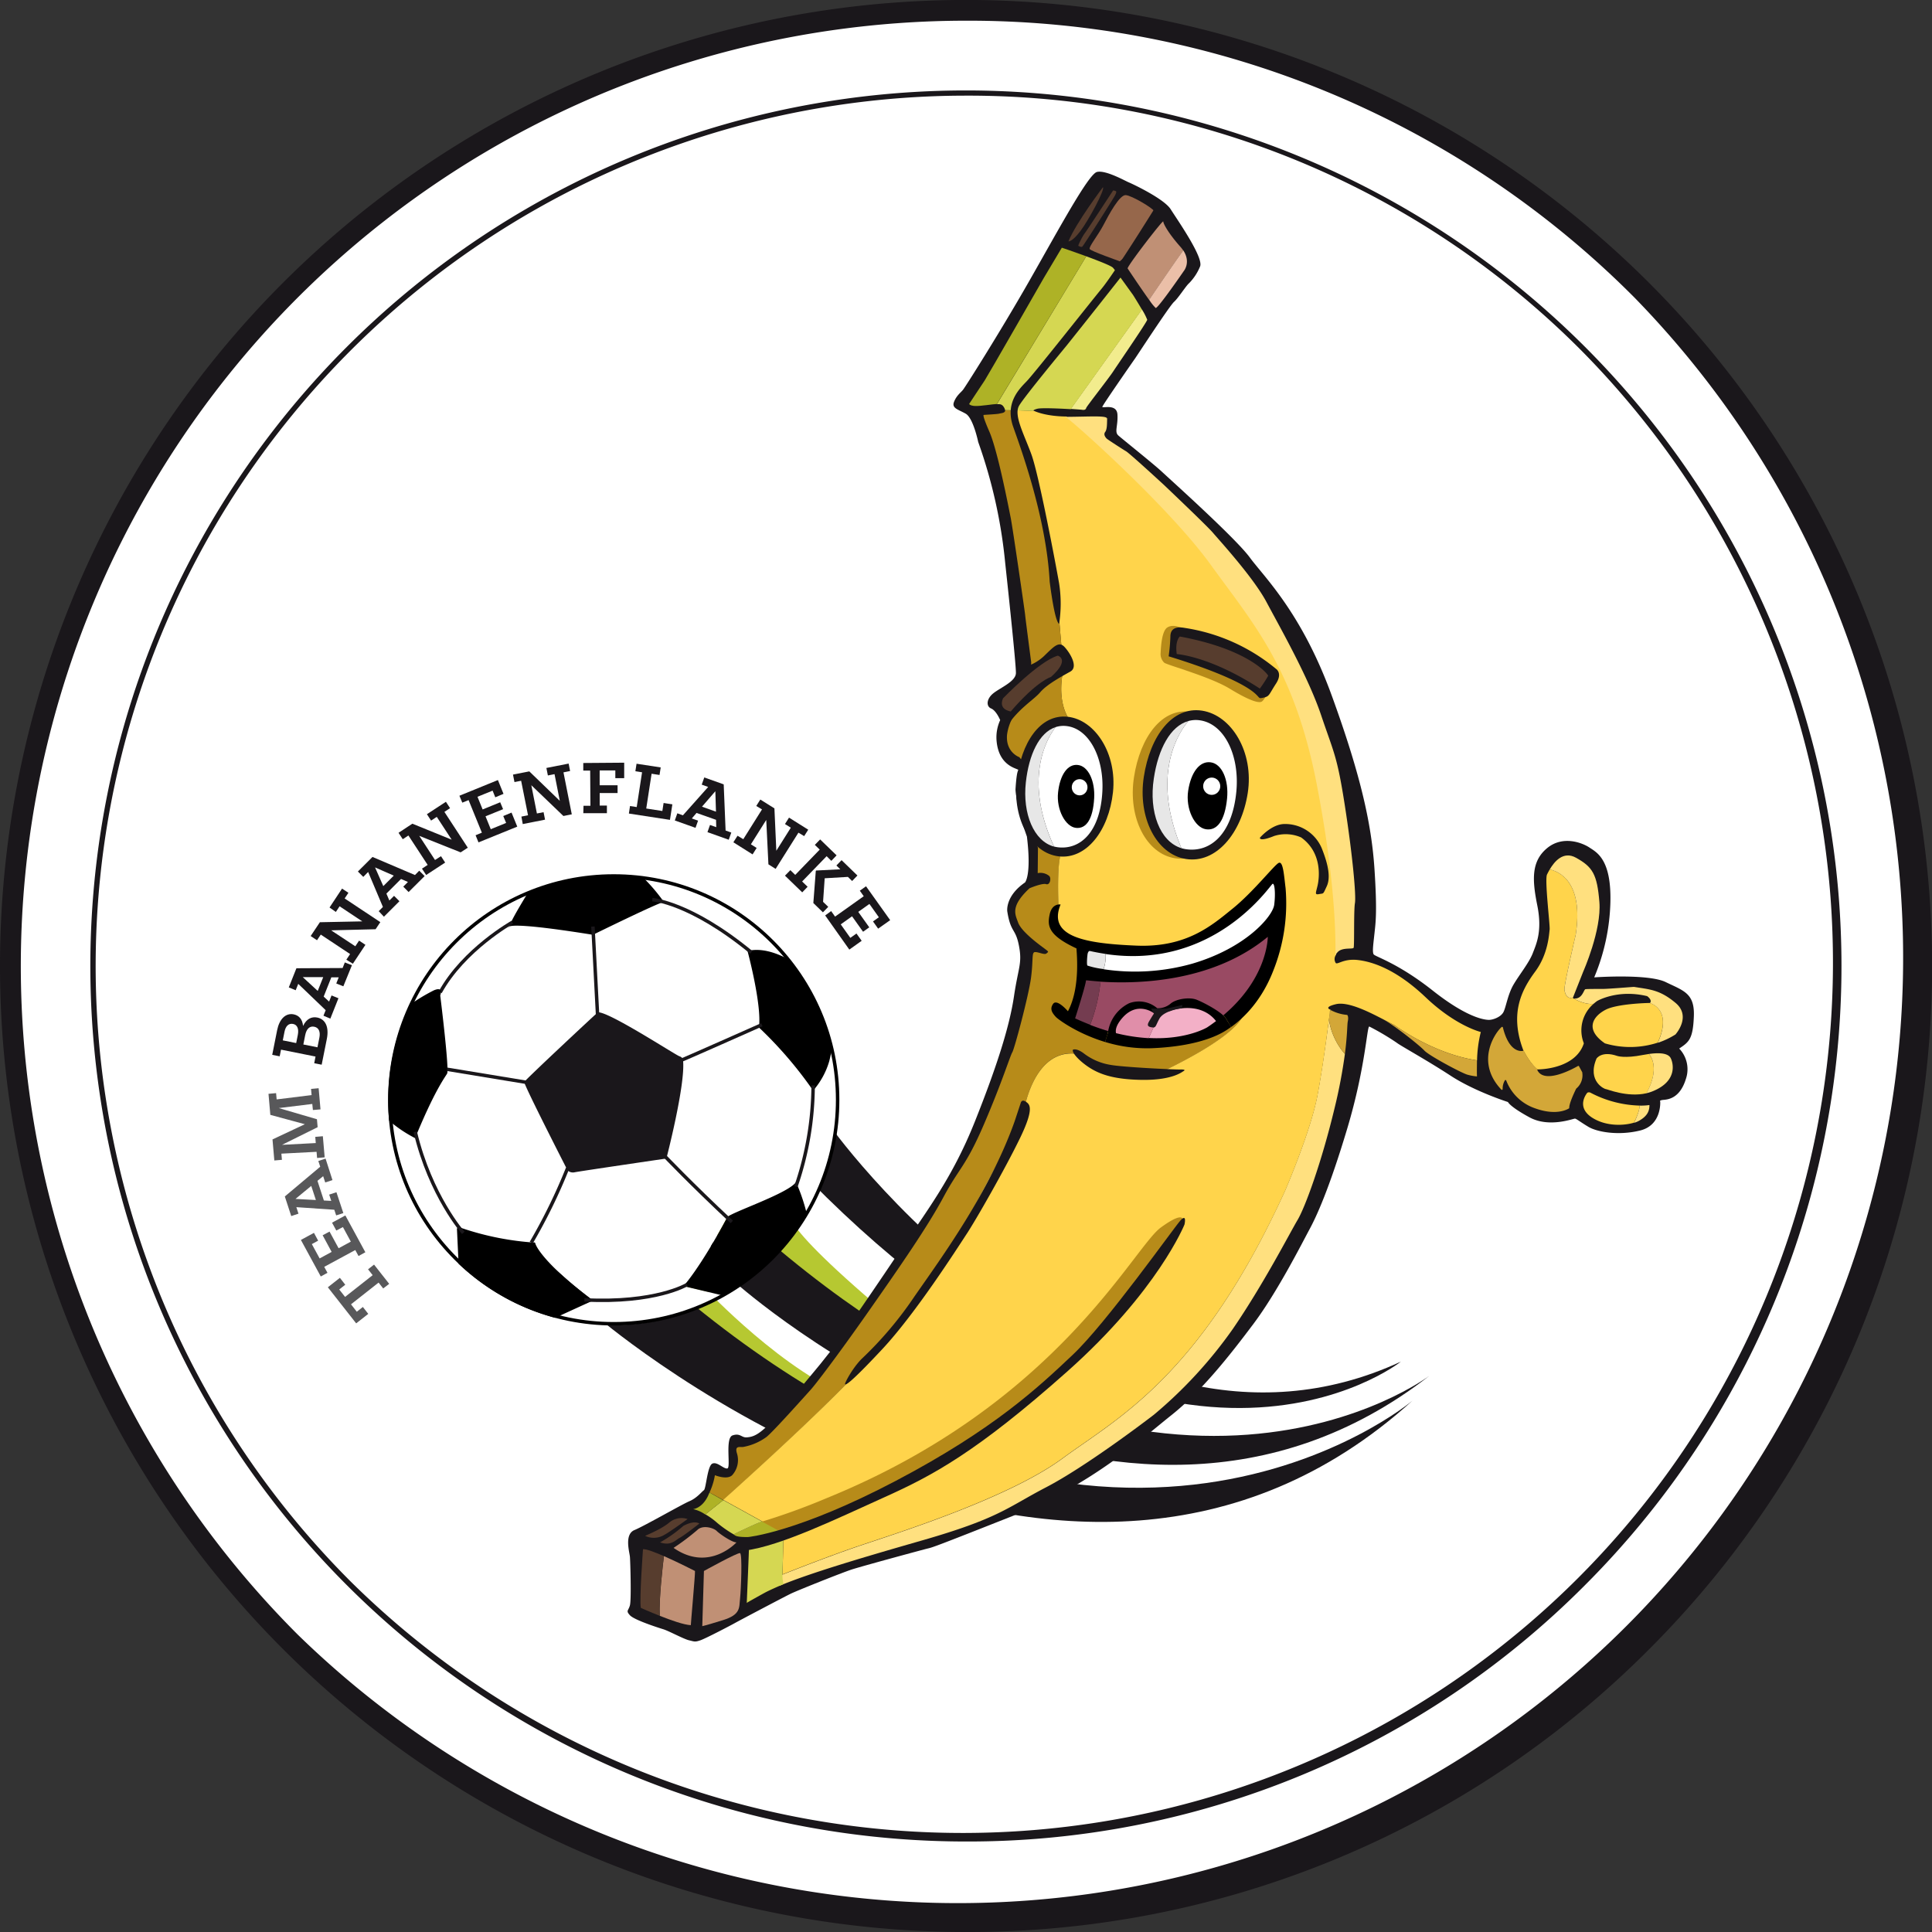 <svg xmlns="http://www.w3.org/2000/svg" viewBox="0 0 559.95 559.95"><rect x="0" y="0" width="559.95" height="559.95" fill="#333333" stroke="none"/><defs><style>.cls-1{fill:#fff;}.cls-2{fill:#1a171b;}.cls-3{fill:#b6c831;}.cls-4{fill:#ffe07f;}.cls-5{fill:#d3a738;}.cls-6{fill:#b78b19;}.cls-7{fill:#ffd44b;}.cls-8{fill:#573d2e;}.cls-9{fill:#e7e7e7;}.cls-10{fill:#743c50;}.cls-11{fill:#994a63;}.cls-12{fill:#f3b0c7;}.cls-13{fill:#e08ea9;}.cls-14,.cls-21,.cls-22{fill:none;}.cls-15{fill:#f2ec8d;}.cls-16{fill:#d5d752;}.cls-17{fill:#aeb226;}.cls-18{fill:#c09075;}.cls-19{fill:#96674b;}.cls-20{fill:#ebbfa8;}.cls-21{stroke:#1a171b;}.cls-21,.cls-22{stroke-miterlimit:10;}.cls-22{stroke:#000;}.cls-23{fill:#58585a;}</style></defs><title>team_bfl</title><g id="Ebene_6" data-name="Ebene 6"><circle class="cls-1" cx="279.98" cy="279.98" r="276.98"/><path class="cls-2" d="M283.46,580.8a280,280,0,0,1-198-477.95,280,280,0,0,1,396,396A278.15,278.15,0,0,1,283.46,580.8Zm0-553.95A274,274,0,0,0,89.73,494.55,274,274,0,0,0,477.2,107.09,272.22,272.22,0,0,0,283.46,26.85Z" transform="translate(-3.49 -20.85)"/><path class="cls-2" d="M283.46,554.57A253.74,253.74,0,0,1,104,121.4,253.75,253.75,0,0,1,462.89,480.25,252.07,252.07,0,0,1,283.46,554.57Zm0-506A252.25,252.25,0,0,0,105.1,479.19,252.25,252.25,0,0,0,461.83,122.46,250.58,250.58,0,0,0,283.46,48.57Z" transform="translate(-3.49 -20.85)"/><path class="cls-2" d="M243.51,346.23c-1.42-1,78.3,109.82,166,69.26,0,0-67,53.3-171.23-52.36L236,339.87Z" transform="translate(-3.49 -20.85)"/><path class="cls-3" d="M207.83,394.26s23.42,25,43.7,32.08-21.85,6.9-21.85,6.9l-33-20.05L185.41,391.9Z" transform="translate(-3.49 -20.85)"/><path class="cls-3" d="M232.66,371.62s-8.06.72,35.38,36.32S236,398.35,236,398.35l-31-24.5Z" transform="translate(-3.49 -20.85)"/><path class="cls-2" d="M412.85,426.81s-88.18,74.53-214.14-32.55-21.24,9-21.24,9S312.38,517.84,412.85,426.81Z" transform="translate(-3.49 -20.85)"/><path class="cls-2" d="M417.85,419.53s-77,58.53-191-38.56H208.72l8.22,11.87S326.63,490.55,417.85,419.53Z" transform="translate(-3.49 -20.85)"/><path class="cls-3" d="M173.93,398.35s19.42-.22,28.66-4.64" transform="translate(-3.49 -20.85)"/><path class="cls-2" d="M294.83,184.06A145.85,145.85,0,0,0,287,148.94s-1.43-6.94-3.62-8.19-4.13-1.56-3.38-3.44,1.91-2.62,2.61-3.5,10.64-16.56,19-31.19,17.31-31.31,19.81-31.93,8.12,2.56,9.19,3,10.25,4.75,12.18,7.81,9.69,14.12,8.5,16.62a15,15,0,0,1-3.18,4.82c-.94.81-3.07,4.25-4.38,5.43s-10.56,15.38-11.31,16.44-9.31,13.38-9.44,13.94,4.19-1.06,4.38,2.25-.94,5,.25,6.06,10.43,8.44,12.62,10.5,21.38,19.25,25.5,24.88,14.94,15.87,23.69,39.87,11.62,38,12.44,50.5.31,15.56,0,18.5-.69,5.44-.25,6.13,7,2.5,17.12,10.5,15.13,8.5,16.31,8.5,3.44-.82,4.19-2.25,1.25-5.13,2.94-8,4.5-6.32,5.56-9.07,2.81-6.43,1.31-13.87-1.75-12.75,2.82-16.56,10.25-1.57,12.31-.19,6.37,3.37,6.06,15.81a60.23,60.23,0,0,1-4.69,21.81s15.63-1.12,20.75,1.38,8.38,3.19,8.13,9.87-1.44,7.5-4.25,9.38a8.68,8.68,0,0,1,1.94,8.81c-1.69,5.5-5,5.94-6.44,6.06s-1,.5-1,.5.5,6.82-5.81,8.38-12.5.44-15-1.06-3.44-2.32-3.88-2.38-7.44,2.75-13.19-.37-6.25-4.44-6.25-4.44-9.62-3.06-16.62-7.63-14.75-8.81-15.63-9.56a73.41,73.41,0,0,0-7.93-4.69c-.69-.18-1.07,11.75-6.38,29.5S385,373.5,383,377.19s-9.25,18.06-16.19,27.31-15,19.5-23.88,26.56-23.12,20.13-45.68,29.06-23.44,9.19-24.75,9.5-19.32,5.19-22.19,6.13-15.69,6.06-17.63,7-15.31,8-16.18,8.5-8.38,4.44-10,5-1.75.37-3.32,0-5.81-2.69-7.43-3.19-8.44-2.69-9.69-4.06-.44-1.25,0-2.88.12-12.68,0-14.06-1.69-6.5,1.31-7.75,13.75-7.44,15.94-8.37,3.56-2.75,4.19-3.19,1-7,2.43-7.69,3.32,1.63,4.38,1.38-.75-8.82,1.5-9.57,2.56.69,4.12.57,3-.5,5.88-3.25,15.44-18,15.44-18l4.56-5.75s8.81-12.63,17.44-25.5S279.39,362.56,286,346s10.12-27.94,11.37-36.38,2.44-9.5,1.44-14.68-2.38-3.63-3.38-9.94c0,0-.68-4.38,5.13-8.38,0,0,1.94-2,.56-13.31,0,0-2.81-7.62-3.31-13.56,0,0,.25-5.06.81-5.63s-5.69-.56-6.31-8.75a12,12,0,0,1,1.06-5.81s-1.12-2.75-2.62-3.37-1.38-2.82.68-4.44,6.38-3.38,6.5-5.75S294.83,184.06,294.83,184.06Z" transform="translate(-3.49 -20.85)"/><path class="cls-4" d="M388.65,316.27c-.6,4.71-1.89,14.44-3.34,22.1-2,10.5-9.34,27.5-9.34,27.5-24.66,54.17-48.66,66-64.5,77.67s-48.5,21.83-58.83,25.33-23.17,8.67-23.17,8.67v2.9c8.2-3.43,22.3-7.69,41-13.05,22.69-6.5,24.94-9.62,36.25-15.5s28.75-19.12,31.19-21A129.34,129.34,0,0,0,360.81,406c8.87-12.93,16.62-28,18.75-31.56s6.93-16.5,10.81-32.75a150.54,150.54,0,0,0,2.91-15.37,19.75,19.75,0,0,1-4.63-10Z" transform="translate(-3.49 -20.85)"/><path class="cls-4" d="M389.23,313.58l-.24-.13s0,.17-.05.46A1.23,1.23,0,0,1,389.23,313.58Z" transform="translate(-3.49 -20.85)"/><path class="cls-5" d="M388.65,316.27c.13-1.08.23-1.89.29-2.36A3.77,3.77,0,0,0,388.65,316.27Z" transform="translate(-3.49 -20.85)"/><path class="cls-5" d="M393.93,315a12.23,12.23,0,0,1-4.7-1.37,1.23,1.23,0,0,0-.29.33c-.06.47-.16,1.28-.29,2.36h0a19.75,19.75,0,0,0,4.63,10c.73-5.64.65-8.55.84-9.44C394.43,315.33,393.93,315,393.93,315Z" transform="translate(-3.49 -20.85)"/><path class="cls-6" d="M251,419.72c13.72-14.33,26.69-34,26.69-34L300,344s2.61-19.71,15.94-17.73l6.89,3.67s17.12,1.93,17.06,1.79,20.79-9.39,24-16.66l-6.66,3.55-8.82,3.83-12,1.06-20.5-4.89-3.27-3.26,2.07-1.82,2.11-9.78-.68-8-3.63-3.37-3.17-4.16.72-3.59.24-1.28s-.64-13.6,1-15.44c1.4-1.6-5.54-2.16-7.34-2.28l.36.9-.07,7.37a4,4,0,0,1,3.32.81c.68.63.25,2.75-.88,2.38s-4.81,1.19-4.81,1.19c-5.69,5.31-4.13,7.62-3.31,9.93s4.81,5.44,7,7.07,1.81,1.31,1.25,1.87-2.38-.44-3.38-.37-.44,2.12-1.12,7.37-4.82,20.69-5.44,21.69-3,8.75-8.25,20.94-7.13,12.5-11.69,21-12.25,19.62-21.62,33-15.63,21.5-16.94,22.93-10.44,11.69-12.69,13.57a16.41,16.41,0,0,1-6.81,2.93c-.94.13-2.5-.5-1.81,1.82a6.54,6.54,0,0,1-1.38,6.37c-1.5,1.44-5,0-5,0a19.45,19.45,0,0,1-1.56,5l4,2.19S237.3,434.05,251,419.72Z" transform="translate(-3.49 -20.85)"/><path class="cls-7" d="M416.68,309.89c-8.81-8.37-15.75-10.37-19.75-10.81s-5.81,1.44-6.31.87a2.09,2.09,0,0,1,.07-2.35c.13-4.53.09-21.18-5.38-49.52-6.5-33.62-18.5-46.71-30.78-63.71-11.7-16.22-38.65-40.43-42-42.8-6.23-.06-9.3-1.62-9.3-1.62l0,0c-2.19-.09-4.87-.18-7.35-.26.4.17.65.26.65.26L302,155.58,309.41,188l1.67,19.7,1,5.6c-2.73,10.06.85,15.29.85,15.29l-4.56,3-8.37,12-.12-.06.22,1.16-.06,11.07,3.89,9.85c1.8.12,8.74.68,7.34,2.28-1.61,1.84-1,15.44-1,15.44l-.24,1.28-.72,3.59,3.17,4.16,3.63,3.37.68,8-2.11,9.78-2.07,1.82,3.27,3.26,20.5,4.89,12-1.06,8.82-3.83,6.66-3.55c-3.21,7.27-24.07,16.53-24,16.66S322.82,330,322.82,330l-6.89-3.67C302.6,324.31,300,344,300,344l-22.28,41.66s-13,19.71-26.69,34-37.94,35.89-37.94,35.89l17.51,9.67-.32,11.94c2.95-1.18,13.56-5.37,22.37-8.35,10.33-3.5,43-13.67,58.83-25.33S351.31,420,376,365.87c0,0,7.34-17,9.34-27.5S389,313.45,389,313.45s-2-.68,1.69-1.56,10.25,2.63,13.44,4.25l3.45,1.8c.24.09,11.13,8.3,24,10.23a37.72,37.72,0,0,1,1.09-8.22S425.49,318.27,416.68,309.89Z" transform="translate(-3.49 -20.85)"/><path class="cls-6" d="M308.39,231.6l4.56-3s-3.58-5.23-.85-15.29l-1-5.6L309.41,188,302,155.58l-5.53-15.65s-.25-.09-.65-.26l-1,0c.1.92-1.17.9-1.71,1.06s-4,.32-4.5.38,1.56,4.69,1.56,4.69c2.5,5.62,5.69,22.37,6.25,25.12s4.19,27.81,4.19,28.19,1.75,13.69,1.75,13.69-.19,10.81-1.25,11.37a14.27,14.27,0,0,0-5.75,9.63c-.44,5.12,3.56,6.5,3.56,6.5l.56.68.47,2.59.12.06Z" transform="translate(-3.49 -20.85)"/><path class="cls-6" d="M229,465.37s23-8.25,23.38-8.5,34.17-19,34.17-19L306,423.25l26.5-27.88,13.73-19.87s1.75-4.75-6.3,1.12S309.83,427.87,243.2,455a189.71,189.71,0,0,1-19.75,7.12Z" transform="translate(-3.49 -20.85)"/><path class="cls-5" d="M407.57,317.94l-3.45-1.8c3.19,1.63,10.81,7.69,12.19,9.19s10.87,6.56,12.5,7a14.57,14.57,0,0,0,2.75.5c-.06-1.72,0-3.27,0-4.66C418.7,326.24,407.81,318,407.57,317.94Z" transform="translate(-3.49 -20.85)"/><path class="cls-4" d="M354.36,184.49c12.27,17,24.27,30.1,30.77,63.72,5.48,28.34,5.51,45,5.38,49.52a4.43,4.43,0,0,1,.74-1c1.38-1.38,4.31-.69,4.56-1.19s0-10.75.38-12.94-.69-13.94-2.94-28.37-3.12-15-6.87-26.13-12-25.56-15.82-32.75-13.87-18.12-15.5-20.06-13.43-13.13-13.87-13.56-10.25-9.44-11.31-10.07-5.38-3.43-5.63-3.68-1.06-1.13-.44-1.94.5-2.81.57-3.81l-.12-.25c-.71-.68-5.07-.37-11.2-.32-.26,0-.51,0-.76,0C315.7,144.06,342.65,168.27,354.36,184.49Z" transform="translate(-3.49 -20.85)"/><path class="cls-6" d="M345.73,202.7c-.27,0-2.3-1-3.9,0s-1.86,5.46-1.95,7.29a3.49,3.49,0,0,0,1,2.89c.41.6,13.15,4,19,7.56s8.38,4.22,9.26,3.78,2.35-3.78,2.35-3.78l.62-5.3Z" transform="translate(-3.49 -20.85)"/><path class="cls-2" d="M342.2,211.07a53.35,53.35,0,0,0,.5-5.74c0-2.1,1.37-3,4.11-2.5a54.17,54.17,0,0,1,26.5,11.87s2,1.22,0,4.29-1.86,3.63-3.39,4-1.29.24-2-.49S363.78,217.69,342.2,211.07Z" transform="translate(-3.49 -20.85)"/><path class="cls-8" d="M345.44,205.33s-1.46,1.21-.89,5.09c0,0,9.61.57,24.08,10a36.44,36.44,0,0,0,2.42-3.72C371.05,216.4,365.56,209.05,345.44,205.33Z" transform="translate(-3.49 -20.85)"/><path class="cls-6" d="M332.15,246.12c-1.8,11.68,3.54,22.19,11.92,23.48s15.66-7.21,17.45-18.89-4.51-22.26-12.88-23.54S333.94,234.44,332.15,246.12Z" transform="translate(-3.49 -20.85)"/><path class="cls-2" d="M335,246c-1.81,11.84,3.68,22.5,12.27,23.82s16-7.28,17.85-19.11-4.66-22.57-13.24-23.89S336.82,234.13,335,246Z" transform="translate(-3.49 -20.85)"/><path class="cls-1" d="M351.34,229.63a8,8,0,0,0-3.44.2c-3.07,3.68-10.79,15.79-2,36.85a10.58,10.58,0,0,0,1.24.28c7.09,1.09,13.5-4.29,14.68-16.72C362.79,239.88,358.42,230.71,351.34,229.63Z" transform="translate(-3.49 -20.85)"/><path class="cls-9" d="M347.9,229.83c-5.2,1.44-8.74,8.14-10,16.65-1.48,9.67,1.76,18.29,8,20.2C337.11,245.62,344.83,233.51,347.9,229.83Z" transform="translate(-3.49 -20.85)"/><path d="M347.86,250c-.81,5.29,1.87,10.69,5.14,11.19s5.49-2.51,6.13-8.9c.53-5.32-1.42-10-4.69-10.49S348.67,244.72,347.86,250Z" transform="translate(-3.49 -20.85)"/><ellipse class="cls-1" cx="351.19" cy="227.87" rx="2.48" ry="2.51"/><path class="cls-7" d="M324.59,142.07l.11.24A.3.3,0,0,0,324.59,142.07Z" transform="translate(-3.49 -20.85)"/><path class="cls-2" d="M368.63,263.67s3.39-4,7.19-4a11.51,11.51,0,0,1,10.74,7c2,5,2.59,8.62,1.46,11.05s-.81,2-2.18,2.26-1-.24-.49-2.42,1.46-9.54-4.76-14a11.13,11.13,0,0,0-7.84-.41S368.71,264.88,368.63,263.67Z" transform="translate(-3.49 -20.85)"/><path d="M376.09,278.26c-.48-3.92-.73-7.92-2-7.31s-7.39,8.43-13.32,13.22-13.3,11.36-27.94,10.75S307,292.43,310.88,283c0,0-2.46-.45-3.16,2.86s-.53,6,7.78,9.88c-.11.19,1.35,11.06-2.49,18.2,0,0-3.16-3.7-4.28-2.16s-.2,2.72.75,3.78c.64.71,6.18,4.83,14.3,7.29l.81-2.63a11.17,11.17,0,0,1,6.17-8.6,8.13,8.13,0,0,1,8.12,1.45,5.64,5.64,0,0,0,3.83-1.28c1.62-1.45,5.49-2,7.45-1.24s7.49,3.62,8.64,5.49c.6,1,1.12,1.82,1.49,2.47,2.17-1.54,8.28-6.26,12.16-16.14A52.64,52.64,0,0,0,376.09,278.26Z" transform="translate(-3.49 -20.85)"/><path class="cls-1" d="M372.33,277c-.56.16-16.66,25.08-48.41,20.35a11.28,11.28,0,0,1-.58,4.41A61,61,0,0,0,349,300.16c15.71-4.6,23.37-13.79,23.79-17.06S372.93,276.8,372.33,277Z" transform="translate(-3.49 -20.85)"/><path class="cls-9" d="M323.92,297.32c-1.5-.23-3-.5-4.61-.86,0,0-.51,0-.64,1.1s-.25,2.9,0,3.15a23.9,23.9,0,0,0,4.67,1A11.28,11.28,0,0,0,323.92,297.32Z" transform="translate(-3.49 -20.85)"/><path class="cls-10" d="M318.24,305c-.08,1.45-3.15,11-3.15,11,1.5.7,3,1.31,4.36,1.86a47.7,47.7,0,0,0,3-12.52C319.8,305.15,318.25,304.93,318.24,305Z" transform="translate(-3.49 -20.85)"/><path class="cls-11" d="M370.93,292.37c-16.53,13.68-39.23,13.59-48.49,13a47.7,47.7,0,0,1-3,12.52,61.91,61.91,0,0,0,7.5,2.4c-.21-1,.13-2.44,1.76-4.34,4.37-5.09,9.07-1.54,9.07-1.54s.34-.25,1.23.05,4.77-1,4.77-1c7.58-1.69,11,1.84,12.15,3.35C371.07,305.4,370.93,292.37,370.93,292.37Z" transform="translate(-3.49 -20.85)"/><path d="M350.16,310.54c-2-.72-5.83-.21-7.45,1.24a5.64,5.64,0,0,1-3.83,1.28,8.13,8.13,0,0,0-8.12-1.45,11.17,11.17,0,0,0-6.17,8.6l-.81,2.63a41.28,41.28,0,0,0,13.64,1.81c15.09-.65,20.86-4.73,22.37-5.8l.5-.35c-.37-.65-.89-1.49-1.49-2.47C357.65,314.16,352.12,311.27,350.16,310.54Z" transform="translate(-3.49 -20.85)"/><path class="cls-12" d="M343.78,313.45a21.85,21.85,0,0,1-4.45,1l.19.3s-2.34,5.28-3.09,6.94c10.91.59,16.92-3.07,16.92-3.07.91-.6,1.76-1.21,2.58-1.83C354.79,315.29,351.36,311.76,343.78,313.45Z" transform="translate(-3.49 -20.85)"/><path class="cls-13" d="M339.33,314.46l-.32,0c-.89-.3-1.23-.05-1.23-.05s-4.7-3.55-9.07,1.54c-1.63,1.9-2,3.31-1.76,4.34a50.73,50.73,0,0,0,9.48,1.45c.75-1.66,3.09-6.94,3.09-6.94Z" transform="translate(-3.49 -20.85)"/><path class="cls-2" d="M346.08,313.08c-.28,0-5.28.66-6.56,3s-.89,2.81-2.51,2.47-.51-1.54.13-2.69,1-1.27.64-1.49-.64-1.2-.64-1.2h4.47l4.57-1.05Z" transform="translate(-3.49 -20.85)"/><path class="cls-2" d="M314.45,325.1s.9-.6,3.09,1a17.19,17.19,0,0,0,7.8,3.38c3.6.67,18.31,1.38,20.1,1.34s1.45.26,1,.52-3.27,2.56-11.7,2.49-12.48-1.67-15.29-3.42S314.05,326,314.45,325.1Z" transform="translate(-3.49 -20.85)"/><path class="cls-2" d="M299.33,340.5s.25-1.13,1.41-.38,2.67,1.75-1.66,10.67-12.71,23.58-15.46,27.75-14.75,23-24.5,33.42-10.5,10.25-10.71,10.08,2-4.46,4.71-7.25a107.16,107.16,0,0,0,15.42-18.21c8.25-11.83,21.75-30.33,29-50.67Z" transform="translate(-3.49 -20.85)"/><path class="cls-2" d="M298.16,247.2c-1.21,11.16,4.25,20.94,12.21,21.85s14.48-7.42,15.69-18.58-5.16-21-13.11-21.88S299.38,236.05,298.16,247.2Z" transform="translate(-3.49 -20.85)"/><path class="cls-1" d="M312.57,231.28a7.35,7.35,0,0,0-3.16.32c-2.69,3.56-9.32,15.2-.43,34.6a8.8,8.8,0,0,0,1.16.22c6.55.75,12.25-4.53,12.85-16.23C323.5,240.45,319.13,232,312.57,231.28Z" transform="translate(-3.49 -20.85)"/><path class="cls-9" d="M309.41,231.6c-4.73,1.54-7.73,8-8.6,16-1,9.11,2.33,17.07,8.17,18.62C300.09,246.8,306.72,235.16,309.41,231.6Z" transform="translate(-3.49 -20.85)"/><path d="M310.15,250.5c-.54,5,2.13,9.94,5.16,10.29s4.95-2.56,5.3-8.57c.29-5-1.69-9.31-4.72-9.66S310.69,245.52,310.15,250.5Z" transform="translate(-3.49 -20.85)"/><ellipse class="cls-1" cx="316.38" cy="249.04" rx="2.28" ry="2.35" transform="translate(-13.46 -7.63) rotate(-2.36)"/><path class="cls-14" d="M459.58,310.25l.71-1-.55-.21-.35.88A.23.23,0,0,0,459.58,310.25Z" transform="translate(-3.49 -20.85)"/><path class="cls-7" d="M481.59,311.54c-1,0-9.36.27-12.64,1.91-3.49,1.75-6.49,5.58-.27,9.82l.05,0a25.8,25.8,0,0,0,15.22-.23C488.41,313.18,481.59,311.54,481.59,311.54Z" transform="translate(-3.49 -20.85)"/><polygon class="cls-4" points="456.25 288.23 456.25 288.23 456.25 288.23 456.25 288.23"/><path class="cls-4" d="M489.14,320.6c.34-.39,4.46-5.3,0-9.06-4.66-3.91-7.57-3.92-12.06-4.66h0c-.4,0-7.37.59-9.07.59s-4.46,0-5,.08-.83,2.9-3.39,2.71c0,0,3.11,1.88,5.76,1.51h0a12.27,12.27,0,0,1,1-.8h0c.18-.1,6-3.46,14.5-1.41,0,0,1.47,1,.9,1.9a.22.22,0,0,1-.18.1s6.82,1.64,2.36,11.53a23.17,23.17,0,0,0,5.14-2.43A.1.1,0,0,0,489.14,320.6Z" transform="translate(-3.49 -20.85)"/><path class="cls-7" d="M481.4,326.32c-.54.07-1.11.17-1.74.29-5.31,1.05-7.46.28-7.46.28-4.53-1.56-6,.77-6,.77-2.84,6.73,2.56,8.93,2.7,8.84s6.18,2.51,11.81,1.2C484.5,330.64,482.13,327.15,481.4,326.32Z" transform="translate(-3.49 -20.85)"/><path class="cls-4" d="M487.63,327.39c-.57-.93-2.21-1.64-6.23-1.07.73.83,3.1,4.32-.73,11.38a12.67,12.67,0,0,0,1.69-.52C490.16,334.09,488.27,328.44,487.63,327.39Z" transform="translate(-3.49 -20.85)"/><path class="cls-7" d="M478.67,341.28a32.36,32.36,0,0,1-14.2-3.73,1,1,0,0,0-.92,0s-3.52,4,1.33,7.19c4.13,2.68,9.37,2.35,12.2,1.49C478.5,343.33,478.72,341.93,478.67,341.28Z" transform="translate(-3.49 -20.85)"/><path class="cls-4" d="M481.54,341.12a16.31,16.31,0,0,1-2.87.16c.05.65-.17,2.05-1.59,5a7.55,7.55,0,0,0,1.26-.49C480.53,344.6,481.59,343.23,481.54,341.12Z" transform="translate(-3.49 -20.85)"/><path class="cls-7" d="M459.58,310.25a.23.23,0,0,1-.19-.3c-1.7.6-2.32-1-2.48-2.25s3.28-16,3.28-16c2.35-15.53-5.12-18.35-7.55-18.85-.35.6-.61,1.12-.77,1.44-.75,1.5.92,14.92.75,16s-.33,6.93-4.17,12.13-7.53,12-3.5,22.72c0,0,1.88,3.9,4.14,5.65a.2.2,0,0,1,.11,0c1.86,0,11-.59,13.31-7.47a.22.22,0,0,0,0-.16,10.13,10.13,0,0,1,2.84-11.37h0C462.69,312.13,459.58,310.25,459.58,310.25Z" transform="translate(-3.49 -20.85)"/><path class="cls-4" d="M460.19,291.7s-3.45,14.77-3.28,16,.78,2.85,2.48,2.25l.35-.88,2.63-6.65s5.33-12,4.67-20.13-2-10.17-6.75-12.83c-3.75-2.1-6.34,1.17-7.65,3.39C455.07,273.35,462.54,276.17,460.19,291.7Z" transform="translate(-3.49 -20.85)"/><path class="cls-5" d="M445,325.14a.22.22,0,0,1-.16.29c-.9.15-4.05.12-5.77-6.8a.22.22,0,0,0-.34-.13c-1.49,1.17-8,9.8-.11,18.15a.22.22,0,0,0,.38-.14,4.71,4.71,0,0,1,.66-2.56.22.22,0,0,1,.38.07,13.65,13.65,0,0,0,8.21,8c6,2.21,9.26.51,9.95.09a.22.22,0,0,0,.1-.21c0-.33.07-1.53,2-5.5l.06-.07a5,5,0,0,0,1.72-4.59.17.17,0,0,0,0-.1l-.95-1.76a.21.21,0,0,0-.29-.08c-1.36.78-9.66,5.36-11.76,1.25a.22.22,0,0,1,.08-.28C446.83,329,445,325.14,445,325.14Z" transform="translate(-3.49 -20.85)"/><path class="cls-15" d="M318.31,139.08c.06-.38,6.5-8.56,7.81-10.56s9.87-14.44,9.87-15a17.62,17.62,0,0,0-1.55-3l-20.62,28.85c1.72.11,3.05.21,3.3.25C317.87,139.77,318.24,139.45,318.31,139.08Z" transform="translate(-3.49 -20.85)"/><path class="cls-16" d="M230.27,477.22l.32-11.94-1.29-.71-8.68,2.36c.09.84-.11,2.27-.06,2.4s-.63,15.81-.63,16-1.69.94,5.13-2.81c1.19-.66,3.79-1.81,5.53-2.54A10.38,10.38,0,0,1,230.27,477.22Z" transform="translate(-3.49 -20.85)"/><polygon class="cls-17" points="225.81 443.72 220.9 441.01 220.9 441.01 225.81 443.72 225.81 443.72"/><path class="cls-17" d="M224.38,461.86c-.4-.13-8,3.5-8.29,3.7h0a3.84,3.84,0,0,1,.4.27c.75.56,3.19.5,3.82.5.18,0,.27.25.31.6l8.68-2.36Z" transform="translate(-3.49 -20.85)"/><path class="cls-16" d="M331.74,106.14c-.25-.31-4.62-6.5-5.68-7.69-.53-.59-4.19-2-7.74-3.32L292.41,138c.78,0,1.55-.19,2.21,1.19a1.52,1.52,0,0,1,.15.5c2.74.08,5.87.18,8.37.29-.11-.06-.41-.29,1-.66,1.09-.3,6.2-.09,9.7.12l20.62-28.85C333.28,108.57,331.89,106.32,331.74,106.14Z" transform="translate(-3.49 -20.85)"/><path class="cls-17" d="M311.24,92.64l-5.18,8.69s-16.5,28.81-17.19,29.81-4.5,6.8-4.5,6.8.25.51,1.75.58,5.37-.57,6.19-.57h.1l25.91-42.82C314.72,93.81,311.24,92.64,311.24,92.64Z" transform="translate(-3.49 -20.85)"/><path class="cls-2" d="M299.84,214.29a13.26,13.26,0,0,0,6.23-3.29c2.82-2.71,4.3-4.47,6-2.59s3.95,5.76,1.67,7.06-6.74,3.64-8.75,6-6.12,4.52-9.88,10.14-.94-1.77-.94-1.77l-2.59-5.49,2.35-3.11,5.29-4.35Z" transform="translate(-3.49 -20.85)"/><path class="cls-8" d="M294.2,223.24s10.48-10.83,15.88-12.36c0,0,3.75,1.07-2,6.18,0,0-4,1.1-11.65,10C296.42,227,292.74,226.64,294.2,223.24Z" transform="translate(-3.49 -20.85)"/><path class="cls-2" d="M220.31,466.33S234.7,465,263.2,450s41.42-27.25,51.21-36.5,29.17-36.63,31.17-38.88,1.21,1.13,1.21,1.13-7.71,19.25-34,42.62-39,30.13-52.88,36.38-30,14.12-40.5,15.5Z" transform="translate(-3.49 -20.85)"/><path class="cls-18" d="M207.51,476.17s9.78-5.41,10.47-5.18.29,10.47,0,13.17.21,4.66-5,6.27-5.95,1.73-5.95,1.73Z" transform="translate(-3.49 -20.85)"/><path class="cls-18" d="M198.71,469.47a67.5,67.5,0,0,0,6.85-5.15c1.55-1.61,4.77-.64,5.63.23s4.43,3.33,5.75,3.33C216.94,467.88,209,476.64,198.71,469.47Z" transform="translate(-3.49 -20.85)"/><path class="cls-8" d="M194.8,467.87a38.84,38.84,0,0,0,6.73-4.76s2.93-1.73,4.66-.69c0,0-4.49,3.51-5.7,4.14S198,469,194.8,467.87Z" transform="translate(-3.49 -20.85)"/><path class="cls-8" d="M190.49,466c-.12-.05,4.54-1.81,7-3.89a5.51,5.51,0,0,1,5.29-1s-5.23,3.79-6.67,4.54A5.88,5.88,0,0,1,190.49,466Z" transform="translate(-3.49 -20.85)"/><path class="cls-18" d="M204.92,476.17s-4.78-2.46-9-4.31c-.36,2.93-1.47,12.56-1.21,17.3,3.22,1.28,7,2.62,9,2.71C203.66,491.87,205,477.09,204.92,476.17Z" transform="translate(-3.49 -20.85)"/><path class="cls-8" d="M195.9,471.86c-2.69-1.18-5.16-2.11-6.05-2,0,0-1.09,14.67-.63,17,0,0,2.48,1.12,5.47,2.3C194.43,484.42,195.54,474.79,195.9,471.86Z" transform="translate(-3.49 -20.85)"/><path class="cls-16" d="M209.12,453.43l4,2.19-5.19,4.13a20.41,20.41,0,0,1,3.48,2.52,34.41,34.41,0,0,0,4.72,3.29h0c.31-.2,7.89-3.83,8.29-3.7Z" transform="translate(-3.49 -20.85)"/><path class="cls-17" d="M209.12,453.43l-.44,1c-1.75,3.63-4.31,3.81-4.31,3.81a9.7,9.7,0,0,1,3.52,1.55l5.19-4.13Z" transform="translate(-3.49 -20.85)"/><path class="cls-19" d="M337.9,82c0,.22-6.15,11.88-9.87,14.59-.19-.11-8.36-2.94-8.71-3.56s2.44-4,4-7,4.64-8.71,6.42-8.63S337.94,81.39,337.9,82Z" transform="translate(-3.49 -20.85)"/><path class="cls-8" d="M326.1,76.05s-7.67,11.73-8.25,12.46-2,3.53-1.82,3.6.85.47,1.16.2,7-10.72,9.33-14.59a4.18,4.18,0,0,0,.5-1.17C327.1,76.09,326.1,76.05,326.1,76.05Z" transform="translate(-3.49 -20.85)"/><path class="cls-8" d="M323.15,75.12s-7.66,10.07-10,15.68c0,0,1,.27,3.44-2.94S323.81,75.74,323.15,75.12Z" transform="translate(-3.49 -20.85)"/><path class="cls-2" d="M310.45,201.69a38.38,38.38,0,0,0,0-11.78c-1.05-5.94-5.85-31.34-8-37.28s-5.24-11.44-3.58-14.23,13.44-17,13.88-17.55,27.76-34.75,28.11-36.23S338,81.47,338,81.47s-11.44,18.43-15.19,23S303.2,129.14,301,131.41s-6.29,6.29-3.84,13.19,9.6,26.62,10.56,44.87C307.74,189.47,309.05,200.73,310.45,201.69Z" transform="translate(-3.49 -20.85)"/><path class="cls-18" d="M345.64,92.42c-3.56-4-5-6.76-5-7.39S330.48,97.55,330.3,98.64c0,0,3.83,5.77,6.25,9.13,2.83-4.17,8.56-12.57,9.9-14.29A9.07,9.07,0,0,0,345.64,92.42Z" transform="translate(-3.49 -20.85)"/><path class="cls-20" d="M338.44,110.11c.66.19,8.13-10.68,8.13-10.68s2.16-2.5-.12-6c-1.34,1.72-7.07,10.12-9.9,14.29A13.16,13.16,0,0,0,338.44,110.11Z" transform="translate(-3.49 -20.85)"/><path class="cls-1" d="M214.25,373.68c.7-1.31,17.54-6.83,19.95-10.21a54,54,0,0,1,3.14,9.26,65.2,65.2,0,0,0,7.25-47.58l-.74,3.19a22.4,22.4,0,0,1-4.69,8.59,117.45,117.45,0,0,0-15.71-18.29c.91-6.48-3.31-22.18-3.31-22.18,3.7-.86,7.67.25,11.42,2.21a65,65,0,0,0-41.5-23.31,51.3,51.3,0,0,1,5.84,6.91c-1.48.13-20.56,9.51-20.56,9.51-19.63-3.15-23.54-2.8-24.23-2.39a2.26,2.26,0,0,0-.08.3s-.17-.15.08-.3c.58-1.94,3.76-7.09,5.39-9.82A65.36,65.36,0,0,0,122.28,312a55.31,55.31,0,0,1,6.92-4.16c3-1.28,1.87,1.47,1.87,1.47s2.68,21.43,2,22.64-3.62,5-9.24,18.75a38,38,0,0,1-7.53-5.06,65,65,0,0,0,20.06,41.43l-.48-10.25a1.94,1.94,0,0,1,1.61,0,82.45,82.45,0,0,0,21,4.14s.94,4.83,16.81,16.75l-10.94,5a65.11,65.11,0,0,0,49-6.35l-11.8-2.81S206.21,388.62,214.25,373.68Z" transform="translate(-3.49 -20.85)"/><path class="cls-14" d="M151,289.69a2.26,2.26,0,0,1,.08-.3C150.86,289.54,151,289.69,151,289.69Z" transform="translate(-3.49 -20.85)"/><path d="M237.34,372.73a54,54,0,0,0-3.14-9.26c-2.41,3.38-19.25,8.9-19.95,10.21-8,14.94-12.67,19.92-12.67,19.92l11.8,2.81A65.4,65.4,0,0,0,237.34,372.73Z" transform="translate(-3.49 -20.85)"/><path class="cls-14" d="M151,289.69a2.26,2.26,0,0,1,.08-.3C150.86,289.54,151,289.69,151,289.69Z" transform="translate(-3.49 -20.85)"/><path d="M158.53,381a82.45,82.45,0,0,1-21-4.14,1.94,1.94,0,0,0-1.61,0l.48,10.25a64.84,64.84,0,0,0,28,15.68l10.94-5C159.47,385.8,158.53,381,158.53,381Z" transform="translate(-3.49 -20.85)"/><path class="cls-14" d="M151,289.69a2.26,2.26,0,0,1,.08-.3C150.86,289.54,151,289.69,151,289.69Z" transform="translate(-3.49 -20.85)"/><path d="M220.14,296.46s4.22,15.7,3.31,22.18a117.45,117.45,0,0,1,15.71,18.29,22.4,22.4,0,0,0,4.69-8.59l.74-3.19a64.9,64.9,0,0,0-13-26.48C227.81,296.71,223.84,295.6,220.14,296.46Z" transform="translate(-3.49 -20.85)"/><path d="M175.34,291.78s19.08-9.38,20.56-9.51a51.3,51.3,0,0,0-5.84-6.91,64.7,64.7,0,0,0-33.56,4.21c-1.63,2.73-4.81,7.88-5.39,9.82C151.8,289,155.71,288.63,175.34,291.78Z" transform="translate(-3.49 -20.85)"/><path d="M151,289.69a2.26,2.26,0,0,1,.08-.3C150.86,289.54,151,289.69,151,289.69Z" transform="translate(-3.49 -20.85)"/><path class="cls-21" d="M131.07,308.45c6.83-12.4,20.9-20.29,20.9-20.29" transform="translate(-3.49 -20.85)"/><line class="cls-21" x1="171.85" y1="268.54" x2="173.26" y2="295.42"/><path class="cls-21" d="M192.55,281.6s10.89.66,28.68,15.26" transform="translate(-3.49 -20.85)"/><path class="cls-21" d="M200.45,328.34c.54-.13,23.84-10.49,23.84-10.49" transform="translate(-3.49 -20.85)"/><path class="cls-21" d="M239.16,335.44a91,91,0,0,1-5,29.33" transform="translate(-3.49 -20.85)"/><path class="cls-2" d="M176.74,314.28c-.22.1-21.05,19.55-21.3,20.16S168,360.08,168,360.08a2.3,2.3,0,0,0,2,.54c1.2-.27,26.63-4,26.63-4s5.51-21.2,4.84-28.3c0,0,.14-.94-1.07-1.34s-20.89-13.26-23.71-12.72" transform="translate(-3.49 -20.85)"/><path d="M133.08,332c.67-1.21-2-22.64-2-22.64s1.11-2.75-1.87-1.47a55.31,55.31,0,0,0-6.92,4.16A64.79,64.79,0,0,0,116,339.84c0,2,.1,3.89.27,5.81a38,38,0,0,0,7.53,5.06C129.46,336.91,132.41,333.16,133.08,332Z" transform="translate(-3.49 -20.85)"/><path class="cls-21" d="M195.9,355.66S203.83,364,215.59,375" transform="translate(-3.49 -20.85)"/><path class="cls-21" d="M157.46,381A161.29,161.29,0,0,0,168,359.42" transform="translate(-3.49 -20.85)"/><line class="cls-21" x1="129.59" y1="309.91" x2="153.17" y2="313.79"/><path class="cls-21" d="M137.77,378.17s-9.51-10.73-13.93-29.28" transform="translate(-3.49 -20.85)"/><path class="cls-21" d="M202.59,393.17s-9.1,5.49-29.73,4.42" transform="translate(-3.49 -20.85)"/><circle class="cls-22" cx="177.88" cy="318.77" r="64.89"/><path class="cls-23" d="M114.55,394.28l-1.33-1.7-8,6.3,1.68,2.15,1.76-1.38,1.56,2-3.5,2.75-8.21-10.46,3.49-2.74,1.56,2-1.75,1.38,1.69,2.15,8-6.3-1.34-1.7,1.74-1.36,4.39,5.58Z" transform="translate(-3.49 -20.85)"/><path class="cls-23" d="M107.4,384.88l-.94-1.73-9,4.87.94,1.73-1.94,1.06-5.76-10.59,3.78-2.05,1.22,2.26-1.83,1,2.26,4.15,3.48-1.89L97,378.86,99,377.8l2.63,4.83,3.54-1.92-2.29-4.22-1.92,1-1.24-2.27,3.86-2.1,5.8,10.67Z" transform="translate(-3.49 -20.85)"/><path class="cls-23" d="M100.92,373.11l-.54-1.64-11-.75.62,1.89-2.1.69-1.86-5.68L96.3,359l-.55-1.66,2.1-.69,2,6.23-2.1.68-.6-1.82-1.65,1.35,1.86,5.7,2.14.11-.6-1.82,2.1-.69,2,6.05Zm-7.22-8.55-4.57,3.77,5.91.32Z" transform="translate(-3.49 -20.85)"/><path class="cls-23" d="M95.39,356.47l-.15-1.79-10.2.53L85.2,357l-2.2.19-.53-6.1,9.37-4.41-10-2.71-.53-6.1,2.2-.2.16,1.82,10.13-1.25-.16-1.79,2.2-.2.54,6.13-2.2.19L94,340.81,84.29,342l11.06,3.24.2,2.3-10.32,5.12,9.78-.52-.15-1.79,2.2-.19.53,6.12Z" transform="translate(-3.49 -20.85)"/><path class="cls-2" d="M94.56,329l.38-1.93-10-2L84.55,327l-2.16-.43,1.42-7.13c.63-3.18,2.43-5.07,4.81-4.6,1.37.28,2.5,1.24,2.71,3.36,1-2.08,2.48-2.76,4.11-2.44,2.33.47,3.48,2.68,2.77,6.24l-1.49,7.43Zm-4.76-8.17c.36-1.79-.14-3-1.41-3.22s-2.12.66-2.44,2.26l-.5,2.51,3.88.78Zm6.25.81c.35-1.74-.15-2.94-1.46-3.21s-2.27.55-2.65,2.46l-.53,2.68,4.09.82Z" transform="translate(-3.49 -20.85)"/><path class="cls-2" d="M97.24,315.23l.64-1.6L89.93,306l-.74,1.85-2-.82,2.21-5.55,13.39-.07.64-1.62,2.06.81L103,306.71l-2.05-.82.71-1.78-2.14,0-2.22,5.58,1.57,1.45.71-1.78,2,.81-2.35,5.91Zm-.07-11.18-5.93,0,4.34,4Z" transform="translate(-3.49 -20.85)"/><path class="cls-2" d="M103.87,299l1.09-1.64-8.5-5.64-1.09,1.64-1.84-1.22,2.67-4,12.29-.25-6.58-4.37-1.08,1.64L99,283.87l3.63-5.48,1.84,1.22-1.09,1.64,10.34,6.86-1.37,2.06-12.88.32,7,4.62,1.09-1.64,1.84,1.22-3.64,5.48Z" transform="translate(-3.49 -20.85)"/><path class="cls-2" d="M113.25,284.93l1.22-1.22-4.28-10.14L108.78,275l-1.56-1.56,4.23-4.22,12.31,5.24L125,273.2l1.56,1.56-4.64,4.63-1.55-1.56,1.35-1.36-2-.87-4.24,4.24.86,2,1.36-1.35,1.56,1.56-4.5,4.49Zm4.37-10.3-5.43-2.38,2.39,5.42Z" transform="translate(-3.49 -20.85)"/><path class="cls-2" d="M125.79,272.61l1.65-1.08L121.86,263l-1.64,1.08L119,262.22l4-2.64,11.4,4.63-4.32-6.61-1.65,1.08-1.21-1.85,5.51-3.6,1.2,1.85-1.64,1.08,6.78,10.38L137,267.89l-12-4.79,4.57,7L131.3,269l1.21,1.85L127,274.45Z" transform="translate(-3.49 -20.85)"/><path class="cls-2" d="M141.33,262.93l1.82-.75-3.85-9.44-1.82.74-.84-2,11.16-4.55,1.62,4-2.38,1-.78-1.93-4.38,1.78,1.49,3.67,5.09-2.08.84,2-5.09,2.07,1.52,3.74,4.45-1.82-.83-2,2.4-1,1.66,4.07L142.17,265Z" transform="translate(-3.49 -20.85)"/><path class="cls-2" d="M154.61,257.52l1.92-.38-2-10-1.93.38-.43-2.17,4.73-.93,8.84,8.54-1.53-7.74-1.93.38-.43-2.17,6.45-1.27.42,2.16-1.92.38,2.41,12.17-2.43.48-9.3-8.92,1.62,8.19,1.93-.38.43,2.17L155,259.69Z" transform="translate(-3.49 -20.85)"/><path class="cls-2" d="M172.61,254.39l2,0-.07-10.2h-2l0-2.2,11.86-.09,0,4.49h-2.57v-2.25l-4.54,0,0,4.3,5.19,0v2.26l-5.18,0,0,3.62,2.09,0v2.21l-6.84,0Z" transform="translate(-3.49 -20.85)"/><path class="cls-2" d="M186.09,254.46l1.94.3,1.55-10.08-1.94-.3.34-2.18,7,1.07-.34,2.19-2.3-.36-1.55,10.08,4.67.72.36-2.32,2.54.39-.7,4.5-11.9-1.83Z" transform="translate(-3.49 -20.85)"/><path class="cls-2" d="M199.8,256.57l1.62.58,7.32-8.22-1.87-.67.74-2.08,5.63,2,.55,13.38,1.65.59-.74,2.08-6.17-2.2.74-2.08,1.81.64-.06-2.13-5.65-2L204,258.06l1.81.64-.74,2.08-6-2.13ZM211,256.1l-.18-5.93-3.87,4.48Z" transform="translate(-3.49 -20.85)"/><path class="cls-2" d="M217.25,263.07l1.67,1,5.42-8.63-1.66-1,1.17-1.86,4.09,2.56.55,12.28,4.2-6.68L231,259.68l1.17-1.86,5.57,3.5-1.18,1.86-1.66-1-6.61,10.5-2.09-1.32-.63-12.87-4.45,7.07,1.67,1.05-1.18,1.87-5.57-3.51Z" transform="translate(-3.49 -20.85)"/><path class="cls-2" d="M232.56,273.05l1.41,1.37,7.1-7.33-1.42-1.37,1.54-1.58,4.77,4.62-1.53,1.59L243.07,269l-7.1,7.33,1.59,1.53L236,279.48l-5-4.84Zm7.37.22.11-.12,7-.35-1.14-1.1,1.5-1.55L252,274.6l-1.54,1.59L249.24,275l-6.73.4-.47,6.83,1.5,1.45L242,285.27l-2.78-2.69Z" transform="translate(-3.49 -20.85)"/><path class="cls-2" d="M244.38,284.91l1.14,1.6,8.31-5.91L252.69,279l1.8-1.28,7,9.82L258,290l-1.49-2.09,1.7-1.21-2.74-3.86-3.23,2.3,3.19,4.48-1.8,1.28-3.19-4.48-3.28,2.34,2.78,3.91,1.78-1.26,1.51,2.11-3.58,2.55-7-9.9Z" transform="translate(-3.49 -20.85)"/></g></svg>